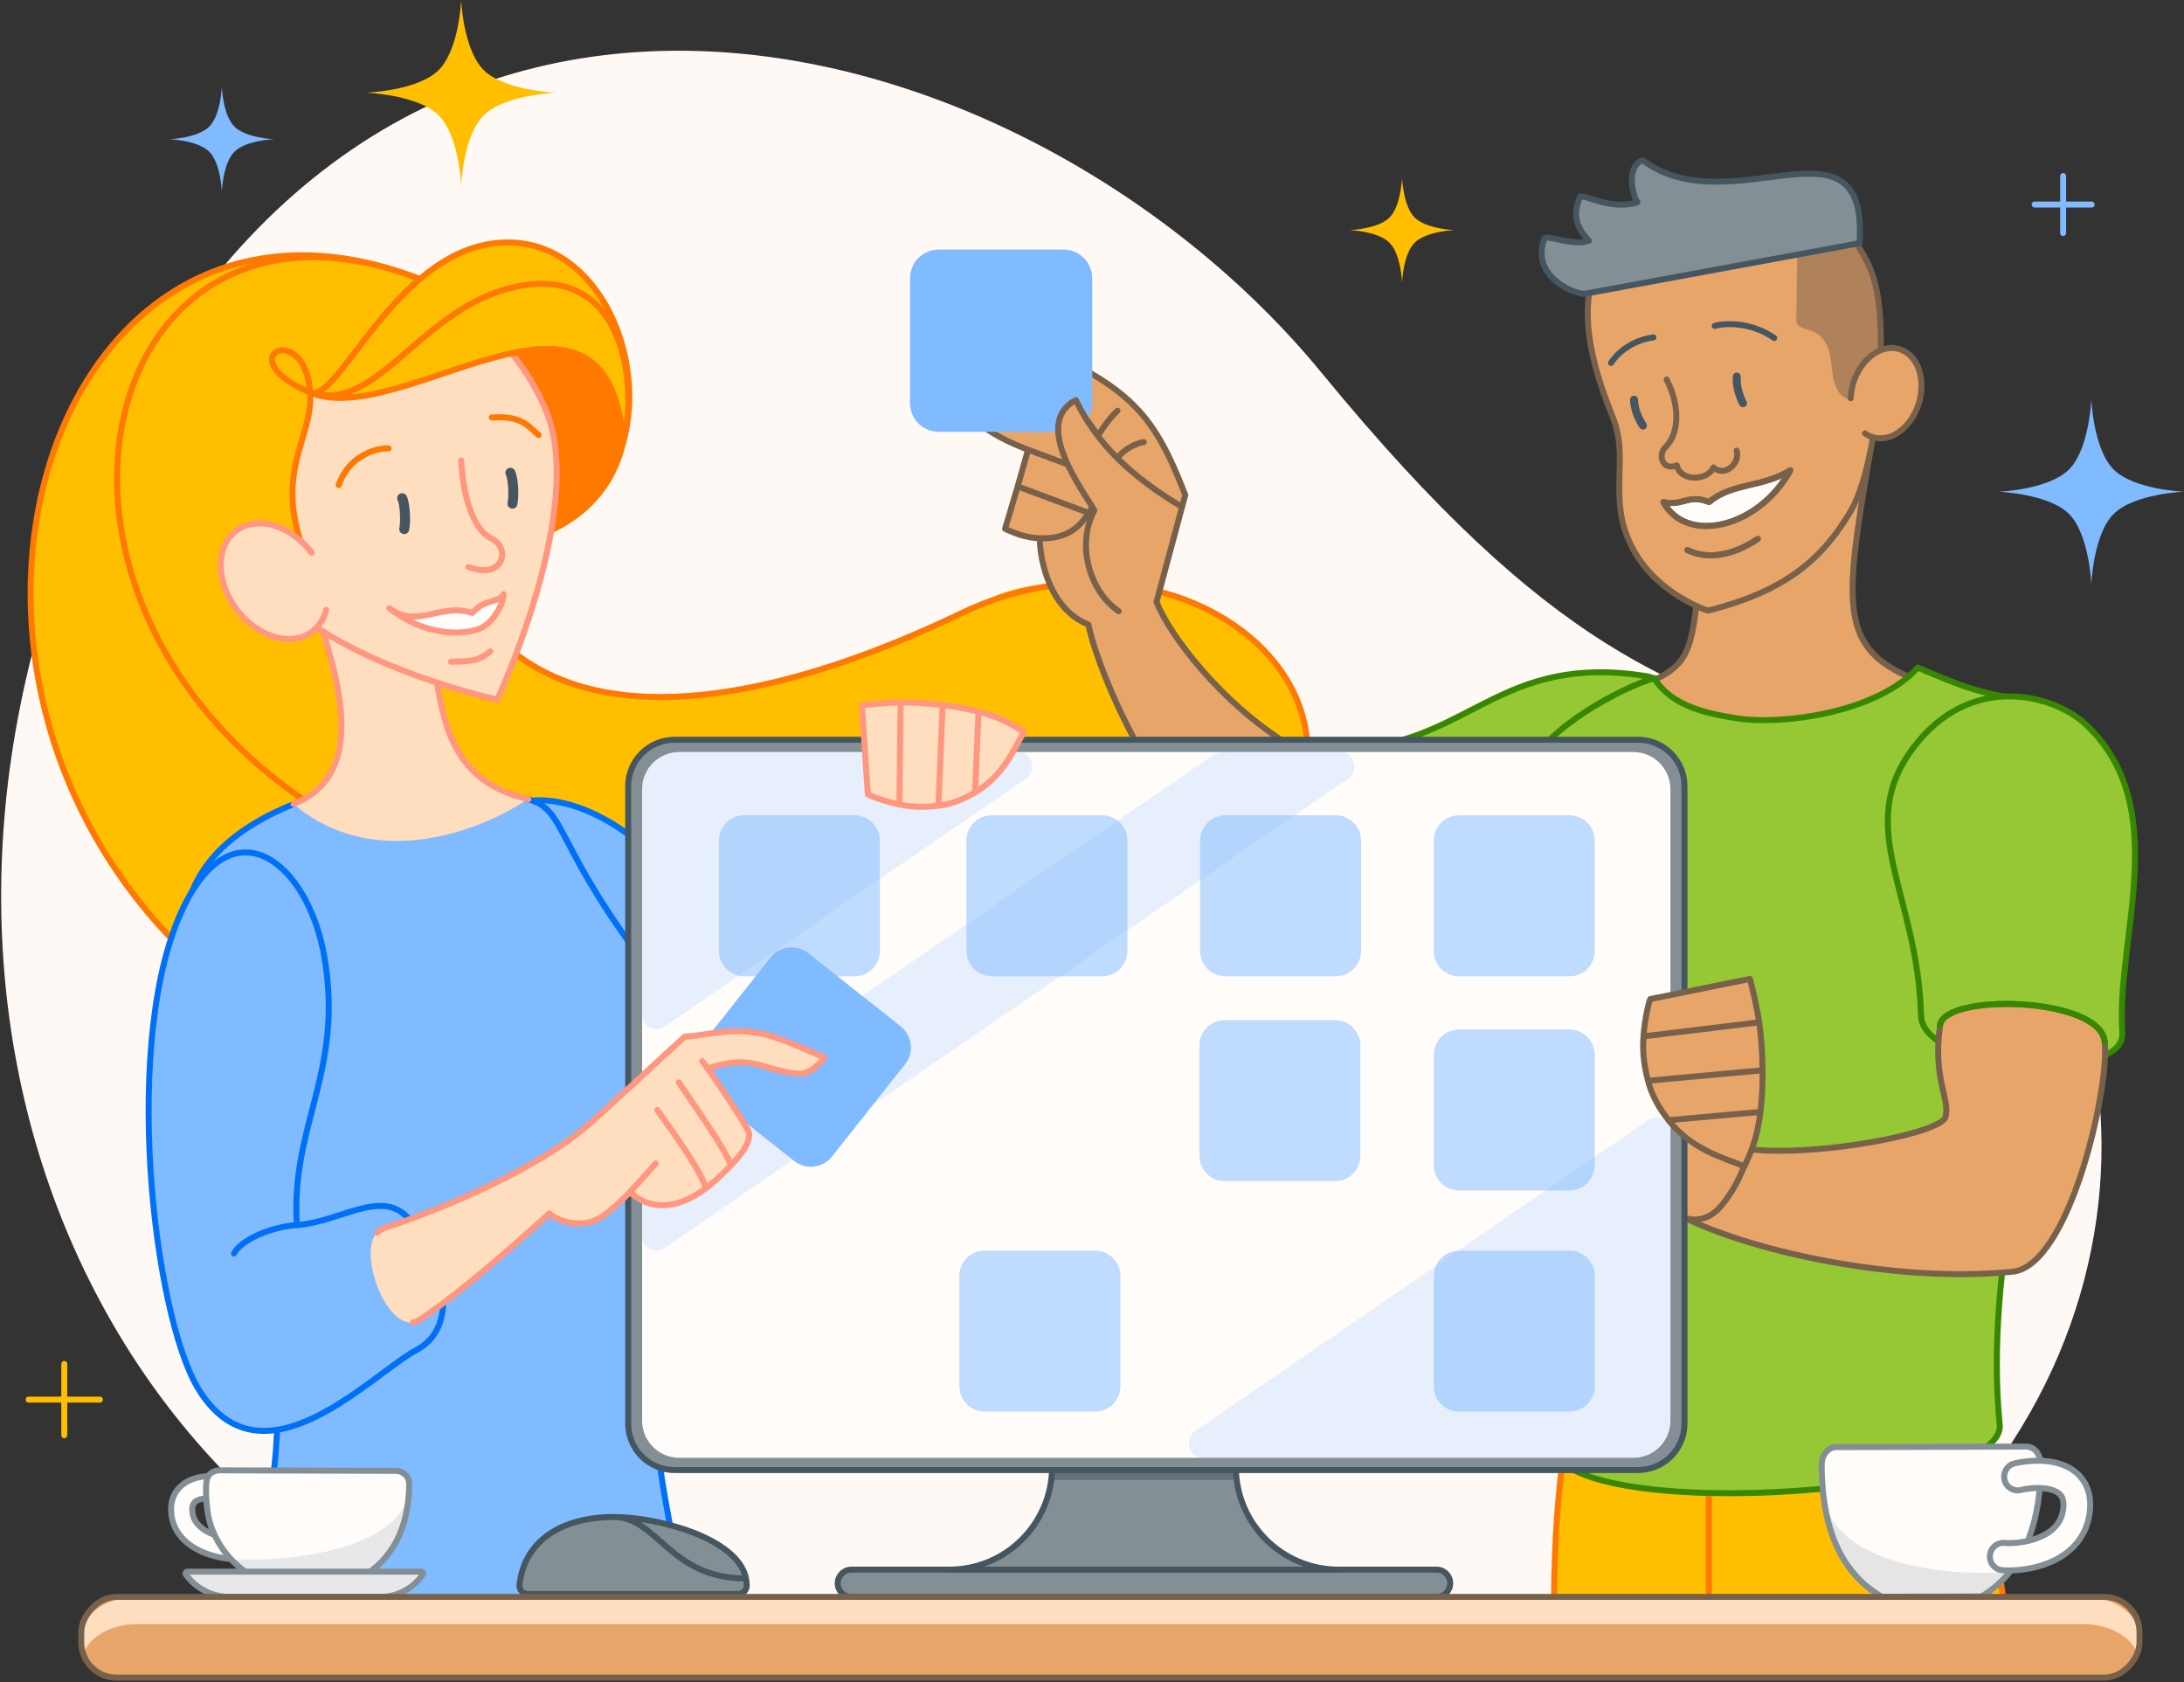 <svg width="548" height="422" viewBox="0 0 548 422" fill="none" xmlns="http://www.w3.org/2000/svg">
<rect x="0" y="0" width="548" height="422" fill="#333333" stroke="none"/>
<g clip-path="url(#clip0_10223_127604)">
<path d="M24.612 117.46C-37.151 252.079 24.612 389.547 143.427 419.659H434.943C454.604 410.804 471.964 399.535 485.735 385.538C554.252 315.897 532.125 210.684 462.701 187.026C419.553 172.322 389.504 164.07 331.622 93.541C259.497 5.657 97.549 -41.511 24.612 117.46Z" fill="#FFF9F5"/>
<path d="M115.718 9.51513e-08C115.718 9.51513e-08 116.205 12.548 121.453 17.664C126.7 22.781 139.57 23.255 139.57 23.255C139.57 23.255 126.7 23.73 121.453 28.846C116.205 33.963 115.718 46.511 115.718 46.511C115.718 46.511 115.232 33.963 109.984 28.846C104.736 23.73 91.867 23.255 91.867 23.255C91.867 23.255 104.736 22.781 109.984 17.664C115.232 12.548 115.718 9.51513e-08 115.718 9.51513e-08Z" fill="#FFBF00"/>
<path d="M524.745 100.102C524.745 100.102 525.219 112.65 530.335 117.766C535.452 122.882 548 123.357 548 123.357C548 123.357 535.452 123.831 530.335 128.948C525.219 134.064 524.745 146.612 524.745 146.612C524.745 146.612 524.27 134.064 519.154 128.948C514.037 123.831 501.489 123.357 501.489 123.357C501.489 123.357 514.037 122.882 519.154 117.766C524.27 112.65 524.745 100.102 524.745 100.102Z" fill="#80BAFF"/>
<path d="M55.662 21.797C55.662 21.797 55.929 28.875 58.816 31.761C61.702 34.648 68.78 34.915 68.78 34.915C68.78 34.915 61.702 35.183 58.816 38.069C55.929 40.955 55.662 48.034 55.662 48.034C55.662 48.034 55.394 40.955 52.508 38.069C49.622 35.183 42.544 34.915 42.544 34.915C42.544 34.915 49.622 34.648 52.508 31.761C55.394 28.875 55.662 21.797 55.662 21.797Z" fill="#80BAFF"/>
<path d="M351.801 44.609C351.801 44.609 352.069 51.688 354.955 54.574C357.841 57.46 364.919 57.728 364.919 57.728C364.919 57.728 357.841 57.995 354.955 60.882C352.069 63.768 351.801 70.846 351.801 70.846C351.801 70.846 351.533 63.768 348.647 60.882C345.761 57.995 338.683 57.728 338.683 57.728C338.683 57.728 345.761 57.46 348.647 54.574C351.533 51.688 351.801 44.609 351.801 44.609Z" fill="#FFBF00"/>
<path d="M517.675 44.156L517.675 58.467M524.83 51.312L510.519 51.312" stroke="#80BAFF" stroke-width="1.5" stroke-linecap="round" stroke-linejoin="round"/>
<path d="M16.125 342.172L16.125 360.061M25.069 351.116L7.18 351.116" stroke="#FFBF00" stroke-width="1.5" stroke-linecap="round" stroke-linejoin="round"/>
<path d="M52.603 244.514C162.172 338.245 272.575 289.761 323.546 206.665C344.734 154.294 276.967 138.043 249.492 149.572C189.876 182.619 116.009 187.221 121.846 137.464C190.099 129.428 145.172 33.987 107.364 70.789C12.209 31.723 -31.936 172.195 52.603 244.514Z" fill="#FFBF00"/>
<path d="M107.356 70.789C109.398 101.232 112.164 123.085 121.838 137.464C190.091 129.428 145.164 33.988 107.356 70.789Z" fill="#FF7800"/>
<path d="M107.363 70.779C12.208 31.713 -31.938 172.185 52.602 244.504C162.171 338.235 272.574 289.751 323.545 206.655C344.196 166.157 290.583 130.077 241.163 153.866C190.347 178.326 91.622 208.458 107.363 70.779ZM107.363 70.779C18.821 34.428 -8.232 166.721 100.283 213.917C161.85 246.334 348.693 209.025 257.64 272.682M107.363 70.779C109.405 101.221 112.171 123.075 121.845 137.454C190.098 129.418 145.171 33.977 107.363 70.779Z" stroke="#FF7800" stroke-width="1.5" stroke-linecap="round" stroke-linejoin="round"/>
<path d="M208.772 310.596C187.846 304.678 134.332 259.137 123.778 224.531C115.425 197.144 138.974 195.237 157.992 209.597C181.432 227.296 180.739 246.553 198.98 263.697C206.328 255.879 208.197 242.65 218.062 243.393C230.917 244.362 246.514 253.967 242.306 266.183C238.109 278.37 238.32 318.953 208.772 310.596Z" fill="#80BAFF"/>
<path d="M198.98 263.697C206.328 255.879 208.197 242.65 218.062 243.393C230.917 244.362 246.514 253.967 242.306 266.183C238.109 278.37 238.32 318.953 208.772 310.596C187.846 304.678 134.332 259.137 123.778 224.531C115.425 197.144 138.974 195.237 157.992 209.597C181.432 227.296 180.739 246.553 198.98 263.697ZM198.98 263.697C194.249 268.73 191.221 276.383 192.302 279.676" stroke="#0070F6" stroke-width="1.5" stroke-linecap="round" stroke-linejoin="round"/>
<path d="M174.831 410.75C160.443 410.747 65.497 397.351 63.638 397.351C93.26 306.725 2.283 230.674 73.686 201.718C93.568 193.676 118.657 196.811 132.591 200.522C142.256 203.096 138.904 212.169 163.651 244.174C188.399 276.181 143.086 296.61 174.831 410.75Z" fill="#80BAFF"/>
<path d="M174.831 410.75C163.649 412.989 63.448 410.75 63.446 392.984C93.068 302.358 2.283 230.674 73.686 201.718C93.568 193.676 118.657 196.811 132.591 200.522C142.256 203.096 138.904 212.169 163.651 244.174C188.399 276.181 143.086 296.61 174.831 410.75Z" stroke="#0070F6" stroke-width="1.5" stroke-linecap="round" stroke-linejoin="round"/>
<path d="M108.124 159.371C104.548 133.886 72.636 130.705 79.448 153.139C83.994 168.114 93.298 193.758 73.674 201.714C94.116 219.068 121.357 208.103 132.423 200.45C110.543 195.431 110.543 176.613 108.124 159.371Z" fill="#FFDDBF"/>
<path d="M73.674 201.714C93.298 193.758 83.994 168.114 79.448 153.139C72.636 130.705 104.548 133.886 108.124 159.371C110.543 176.613 110.543 195.431 132.423 200.45L132.579 200.518" stroke="#FF9780" stroke-width="1.5" stroke-linecap="round" stroke-linejoin="round"/>
<path d="M138.908 107.413C143.034 136.763 124.547 175.589 124.547 175.589C124.547 175.589 73.721 164.503 63.279 140.061C52.837 115.619 62.083 88.239 83.93 78.906C105.776 69.572 129.694 80.779 138.908 107.413Z" fill="#FFDDBF"/>
<path d="M136.93 102.81C147.372 127.252 124.767 175.496 124.767 175.496C124.767 175.496 73.721 164.503 63.279 140.061C52.837 115.619 62.083 88.239 83.93 78.906C105.776 69.572 126.488 78.368 136.93 102.81Z" stroke="#FF9780" stroke-width="1.5" stroke-linecap="round" stroke-linejoin="round"/>
<path d="M156.323 111.135C162.489 89.639 150.148 60.745 127.335 60.815C118.046 60.843 110.21 65.486 103.627 71.509C90.342 66.269 70.074 64.656 54.989 77.581C26.627 101.879 38.078 142.914 76.675 139.446C68.308 118.304 78.602 110.236 77.811 98.446C100.862 108.203 152.942 60.741 156.323 111.135Z" fill="#FFBF00"/>
<path d="M156.323 111.143C162.489 89.647 150.148 60.753 127.335 60.823C99.808 60.906 85.046 101.516 77.811 98.454M156.323 111.143C152.942 60.749 100.862 108.211 77.811 98.454M156.323 111.143C159.9 98.671 157.618 67.986 132.149 71.453C106.373 74.962 95.292 104.208 77.811 98.454M77.811 98.454C78.602 110.244 68.308 118.312 76.675 139.454M77.811 98.454C56.902 89.603 76.568 79.91 77.811 98.454Z" stroke="#FF7800" stroke-width="1.5" stroke-linecap="round" stroke-linejoin="round"/>
<ellipse cx="11.805" cy="15.847" rx="11.805" ry="15.847" transform="matrix(-0.798 0.603 0.603 0.798 68.667 126.031)" fill="#FFDDBF"/>
<path d="M78.216 138.678C72.942 131.693 64.449 129.216 59.246 133.145C54.043 137.074 54.101 145.921 59.375 152.905C64.649 159.89 73.142 162.367 78.345 158.438C80.105 157.109 81.264 155.216 81.821 153.024" stroke="#FF9780" stroke-width="1.5" stroke-linecap="round" stroke-linejoin="round"/>
<path d="M126.364 149.068C125.297 151.315 121.72 150.068 118.532 153.76C110.42 151.112 104.819 157.876 97.674 152.575C106.243 159.326 115.333 159.397 119.923 157.875C123.595 156.658 126.213 151.755 126.364 149.068Z" fill="#FFFCFA"/>
<path d="M123.015 163.388C120.089 165.95 117.836 165.889 113.173 166M126.364 149.068C125.297 151.315 121.72 150.068 118.532 153.76C110.42 151.112 104.819 157.876 97.674 152.575C106.243 159.326 115.333 159.397 119.923 157.875C123.595 156.658 126.213 151.755 126.364 149.068Z" stroke="#FF9780" stroke-width="1.5" stroke-linecap="round" stroke-linejoin="round"/>
<path d="M115.725 115.509C116.08 123.192 118.298 132.681 123.29 135.082C128.282 137.483 126.399 145.58 117.519 142.253" stroke="#FF9780" stroke-width="1.5" stroke-linecap="round" stroke-linejoin="round"/>
<path d="M100.907 124.98C101.718 126.728 101.794 131.165 101.426 132.732" stroke="#455660" stroke-width="2.5" stroke-linecap="round" stroke-linejoin="round"/>
<path d="M128.063 118.597C128.875 120.345 128.951 124.782 128.582 126.349" stroke="#455660" stroke-width="2.5" stroke-linecap="round" stroke-linejoin="round"/>
<path d="M97.484 112.489C94.136 112.327 87.332 114.633 84.989 121.693" stroke="#FF7800" stroke-width="1.5" stroke-linecap="round" stroke-linejoin="round"/>
<path d="M135.144 109.122C132.445 106.863 130.976 104.231 123.395 104.74" stroke="#FF7800" stroke-width="1.5" stroke-linecap="round" stroke-linejoin="round"/>
<path d="M396.879 340.405C404.646 298.779 505.79 327.639 470.11 379.297C461.718 391.448 456.089 403.283 452.579 415.296L390.225 415.296C389.211 389.84 390.913 364.561 396.879 340.405Z" fill="#FFBF00"/>
<path d="M396.879 340.405C404.646 298.779 505.79 327.639 470.11 379.297C462.2 390.751 456.744 401.923 453.204 413.229L390.148 413.229C389.306 388.472 391.074 363.908 396.879 340.405Z" stroke="#FF7800" stroke-width="1.5" stroke-linecap="round" stroke-linejoin="round"/>
<path d="M499.268 368.989C496.993 328.53 455.335 325.44 428.773 328.471L428.773 406.197C430.739 408.403 432.638 410.672 434.473 413L504.736 413C502.106 399.105 500.144 384.575 499.268 368.989Z" fill="#FFBF00"/>
<path d="M499.236 368.526C499.244 368.68 499.253 368.834 499.261 368.989M461.247 347.89C462.549 359.447 469.973 388.303 489.066 383.055M499.261 368.989C496.987 328.53 455.329 325.44 428.767 328.471L428.767 406.197C430.299 407.917 431.791 409.675 433.244 411.469L504.443 411.469C501.957 398.038 500.106 384.003 499.261 368.989Z" stroke="#FF7800" stroke-width="1.5" stroke-linecap="round" stroke-linejoin="round"/>
<path d="M409.22 228.755C428.406 232.474 429.502 172.361 414.06 169.788C376.26 163.489 368.682 186.54 338.204 187.89C328.212 189.858 340.913 230.85 348.69 229.833C373.205 226.628 386.316 224.315 409.22 228.755Z" fill="#96C734"/>
<path d="M409.22 228.758C428.406 232.478 430.327 172.432 413.183 169.646C376.311 163.652 368.682 186.544 338.204 187.894C328.212 189.862 340.913 230.854 348.689 229.837C373.205 226.631 386.316 224.318 409.22 228.758Z" stroke="#388700" stroke-width="1.5" stroke-linecap="round" stroke-linejoin="round"/>
<path d="M297.403 124.169L290.189 151.014C293.481 159.387 306.382 176.294 323.201 186.739C334.289 193.626 313.957 221.579 308.01 216.533C290.03 201.275 275.974 170.17 273.09 156.684C263.465 152.911 260.888 140.583 260.905 135.035C258.36 134.968 255.467 134.248 252.191 132.662L255.356 122.026L257.958 112.813C248.11 109.089 239.295 103.535 241.634 95.135L275.475 109.498C268.888 96.392 247.595 95.154 252.346 83.63C283.266 96.27 289.039 102.689 297.403 124.169Z" fill="#E8A56A"/>
<path d="M275.475 109.498C268.888 96.392 247.595 95.154 252.346 83.63C283.266 96.27 289.039 102.689 297.403 124.169L290.189 151.014C293.481 159.387 306.382 176.294 323.201 186.739M275.475 109.498L241.634 95.135C239.295 103.535 248.11 109.089 257.958 112.813M275.475 109.498L270.721 117.538M275.475 109.498C276.193 107.96 278.676 104.57 280.394 103.034M277.031 119.898C276.226 122.683 274.944 125.945 273.179 128.683M277.031 119.898C274.982 119.132 272.581 118.225 270.721 117.538M277.031 119.898C278.04 117.338 281.442 111.951 286.982 110.887M257.958 112.813L255.356 122.026M257.958 112.813C261.612 114.195 265.849 115.739 270.721 117.538M255.356 122.026L252.191 132.662C255.467 134.248 258.36 134.968 260.905 135.035M255.356 122.026L273.179 128.683M273.179 128.683C270.178 133.335 266.622 135.187 260.905 135.035M260.905 135.035C260.888 140.583 263.465 152.911 273.09 156.684C275.974 170.17 290.03 201.275 308.01 216.533" stroke="#78614B" stroke-width="1.5" stroke-linecap="round" stroke-linejoin="round"/>
<path d="M274.052 69.791C274.052 65.825 270.837 62.61 266.872 62.61L235.519 62.61C231.553 62.61 228.339 65.825 228.339 69.791L228.339 101.143C228.339 105.109 231.553 108.323 235.519 108.323L266.871 108.323C270.837 108.323 274.052 105.109 274.052 101.143L274.052 69.791Z" fill="#80BAFF"/>
<path d="M274.581 128.046C272.346 123.844 258.597 106.258 269.959 100.363C274.975 110.97 283.364 118.866 294.015 125.585L278.227 151.255C272.764 145.671 270.504 135.691 274.581 128.046Z" fill="#E8A56A"/>
<path d="M296.126 126.891C284.471 119.89 275.301 111.668 269.958 100.369C258.596 106.264 272.345 123.851 274.58 128.053C269.935 136.762 273.515 148.503 280.687 153.321" stroke="#78614B" stroke-width="1.5" stroke-linecap="round" stroke-linejoin="round"/>
<path d="M468.993 115.032C473.852 86.658 434.414 97.212 428.852 123.221C422.787 171.005 428.852 164.812 401.356 176.457C389.703 220.405 458.372 251.932 500.571 176.456C461.409 166.656 460.903 162.271 468.993 115.032Z" fill="#E8A56A"/>
<path d="M468.993 115.032C473.852 86.658 434.414 97.212 428.852 123.221C422.787 171.005 428.852 164.812 401.356 176.457C389.703 220.405 458.372 251.932 500.571 176.456C461.409 166.656 460.903 162.271 468.993 115.032Z" stroke="#78614B" stroke-width="1.5" stroke-linecap="round" stroke-linejoin="round"/>
<path fill-rule="evenodd" clip-rule="evenodd" d="M415.032 170.135C407.275 172.389 388.348 182.141 382.959 193.253C362.743 234.938 396.871 287.13 389.323 361.304C387.123 382.924 504.434 375.762 501.736 357.169C494.359 282.249 548.857 180.981 509.853 175.86C495.212 173.938 490.401 171.226 481.181 167.492C466.229 178.557 454.148 181.78 436.493 180.407C424.527 178.642 418.918 176.152 415.032 170.135Z" fill="#96C734"/>
<path fill-rule="evenodd" clip-rule="evenodd" d="M415.032 170.135C407.275 172.389 388.348 182.141 382.959 193.253C362.743 234.938 396.871 287.13 389.323 361.304C387.123 382.924 504.434 375.762 501.736 357.17C494.359 282.249 548.857 180.981 509.853 175.86C495.212 173.938 490.401 171.226 481.181 167.492C471.214 178.642 447.615 181.979 435.905 180.211C425.508 178.642 418.918 176.152 415.032 170.135Z" stroke="#388700" stroke-width="1.5" stroke-linecap="round" stroke-linejoin="round"/>
<path d="M406.374 125.448C407.384 146.5 428.547 153.181 428.547 153.181C448.594 148.195 457.433 139.781 464.248 128.429C471.062 117.078 473.741 84.743 470.687 71.901C464.427 45.583 431.573 45.42 413.364 54.449C392.059 65.011 397.761 87.477 404.528 104.264C407.548 111.757 405.965 116.92 406.374 125.448Z" fill="#E8A56A"/>
<path d="M406.374 125.448C407.384 146.5 428.547 153.181 428.547 153.181C448.594 148.195 457.433 139.781 464.248 128.429C471.062 117.078 473.741 84.743 470.687 71.901C464.427 45.583 431.573 45.42 413.364 54.449C392.059 65.011 397.761 87.477 404.528 104.264C407.548 111.757 405.965 116.92 406.374 125.448Z" stroke="#78614B" stroke-width="1.5" stroke-linecap="round" stroke-linejoin="round"/>
<path opacity="0.5" d="M450.997 59.532C436.151 65.69 412.044 71.525 399.837 69.121C407.381 41.738 484.955 35.293 469.858 95.243C468.619 100.162 460.583 104.377 459.605 92.067C458.609 79.522 450.661 84.662 450.722 80.097L450.997 59.532Z" fill="#78614B"/>
<path d="M410.858 50.732C409.447 48.602 408.119 41.822 412.106 40.173C434.466 56.738 468.81 26.613 466.596 61.006L397.485 73.734C394.006 73.509 384.134 68.817 387.498 59.914C387.994 58.603 394.544 61.933 398.659 60.381C397.1 58.583 393.789 55.331 396.461 49.414C396.906 48.43 404.402 52.958 410.858 50.732Z" fill="#838E95"/>
<path d="M410.858 50.732C409.447 48.602 408.119 41.822 412.106 40.173C434.466 56.738 468.81 26.613 466.596 61.006L397.485 73.734C394.006 73.509 384.134 68.817 387.498 59.914C387.994 58.603 394.544 61.933 398.659 60.381C397.1 58.583 393.789 55.331 396.461 49.414C396.906 48.43 404.402 52.958 410.858 50.732Z" stroke="#455660" stroke-width="1.5" stroke-linecap="round" stroke-linejoin="round"/>
<ellipse cx="473.243" cy="98.631" rx="8.606" ry="11.552" transform="rotate(16.784 473.243 98.631)" fill="#E8A56A"/>
<path d="M464.363 99.916C464.412 98.689 464.62 97.418 465.004 96.146C466.846 90.038 472.029 86.198 476.579 87.571C481.129 88.943 483.324 95.007 481.482 101.116C479.64 107.224 474.457 111.063 469.907 109.69C469.2 109.477 468.55 109.151 467.963 108.728" stroke="#78614B" stroke-width="1.5" stroke-linecap="round" stroke-linejoin="round"/>
<path d="M449.216 117.974C441.332 132.349 423.299 136.701 417.371 125.979C422.404 127.03 423.504 123.857 428.824 125.945C434.674 121.05 442.282 122.349 449.216 117.974Z" fill="#FFFCFA"/>
<path d="M423.397 137.999C428.029 140.284 434.375 139.703 441.05 135.185M417.371 125.979C423.299 136.701 441.332 132.349 449.216 117.974C442.282 122.349 434.674 121.05 428.824 125.945C423.504 123.857 422.404 127.03 417.371 125.979Z" stroke="#78614B" stroke-width="1.5" stroke-linecap="round" stroke-linejoin="round"/>
<path d="M423.397 137.999C428.029 140.284 434.375 139.703 441.05 135.185M417.371 125.979C423.299 136.701 441.332 132.349 449.216 117.974C442.282 122.349 434.674 121.05 428.824 125.945C423.504 123.857 422.404 127.03 417.371 125.979Z" stroke="#78614B" stroke-width="1.5" stroke-linecap="round" stroke-linejoin="round"/>
<path d="M417.952 112.121C420.821 109.378 422.063 102.828 418.193 95.217C426.622 91.775 434.021 107.834 435.757 113.063C436.757 116.075 432.789 119.906 429.938 117.255C428.407 120.825 421.461 120.716 420.766 116.761C417.197 118.217 415.813 114.165 417.952 112.121Z" fill="#E8A56A"/>
<path d="M418.188 95.211C422.059 102.822 420.816 109.372 417.948 112.114C415.809 114.159 417.192 118.211 420.761 116.754C421.457 120.71 428.402 120.819 429.933 117.249C432.785 119.899 436.752 116.069 435.752 113.057" stroke="#78614B" stroke-width="1.5" stroke-linecap="round" stroke-linejoin="round"/>
<path d="M409.995 100.268C410.061 102.516 411.012 104.906 412.243 106.765" stroke="#455660" stroke-width="2" stroke-linecap="round" stroke-linejoin="round"/>
<path d="M435.785 94.471C435.622 96.714 436.324 99.188 437.358 101.163" stroke="#455660" stroke-width="2" stroke-linecap="round" stroke-linejoin="round"/>
<path d="M430.243 81.759C432.758 81.061 439.267 80.687 445.182 84.781" stroke="#455660" stroke-width="1.5" stroke-linecap="round" stroke-linejoin="round"/>
<path d="M404.232 91.042C405.321 89.232 408.976 85.416 414.881 84.638" stroke="#455660" stroke-width="1.5" stroke-linecap="round" stroke-linejoin="round"/>
<path d="M479.909 187.815C494.394 168.348 515.42 174.336 523.276 181.658C545.455 202.331 530.847 235.33 532.532 259.071C533.46 272.136 482.381 268.989 482.01 254.742C481.216 224.211 465.111 207.704 479.909 187.815Z" fill="#96C734"/>
<path d="M479.909 187.815C494.394 168.348 515.42 174.336 523.276 181.658C545.455 202.331 530.847 235.33 532.532 259.071C533.46 272.136 482.381 268.989 482.01 254.742C481.216 224.211 465.111 207.704 479.909 187.815Z" stroke="#388700" stroke-width="1.5" stroke-linecap="round" stroke-linejoin="round"/>
<path d="M488.173 280.181C489.351 275.457 484.885 270.884 486.792 257.182C487.918 249.098 526.791 250.027 528.095 261.271C529.399 272.515 519.384 317.553 505.001 319.025C473.897 322.21 433.016 312.701 417.402 302.525C404.577 294.168 408.479 278.842 433.085 287.118C447.138 291.844 486.994 284.904 488.173 280.181Z" fill="#E8A56A"/>
<path d="M488.173 280.181C489.351 275.457 484.885 270.884 486.792 257.182C487.918 249.098 526.791 250.027 528.095 261.271C529.399 272.515 519.384 317.553 505.001 319.025C473.897 322.21 433.016 312.701 417.402 302.525C404.577 294.168 408.479 278.842 433.085 287.118C447.138 291.844 486.994 284.904 488.173 280.181Z" stroke="#78614B" stroke-width="1.5" stroke-linecap="round" stroke-linejoin="round"/>
<path d="M486.8 257.183C487.925 249.099 526.799 250.028 528.103 261.272" stroke="#388700" stroke-width="1.5" stroke-linecap="round" stroke-linejoin="round"/>
<path d="M432.779 247.634C440.956 268.707 443.798 288.088 431.889 302.504C426.256 309.322 417.528 305.141 416.603 297.465C406.751 298.238 409.371 286.478 406.51 280.491C404.456 276.193 396.21 267.909 391.82 264.716C392.738 263.168 395.917 260.622 401.288 262.826C408.001 265.58 410.372 273.245 417.78 270.806C423.706 268.854 429.854 254.991 432.779 247.634Z" fill="#E8A56A"/>
<path d="M416.603 297.465C417.528 305.141 426.256 309.322 431.889 302.504C443.798 288.088 440.956 268.707 432.779 247.634C429.854 254.991 423.706 268.854 417.78 270.806C410.372 273.245 408.001 265.58 401.288 262.826C395.917 260.622 392.738 263.168 391.82 264.716C396.21 267.909 404.456 276.193 406.51 280.491C409.371 286.478 406.751 298.238 416.603 297.465ZM416.603 297.465C416.345 295.332 416.334 293.828 417.285 290.258" stroke="#78614B" stroke-width="1.5" stroke-linecap="round" stroke-linejoin="round"/>
<path d="M263.985 367.954C263.985 382.146 252.534 393.663 238.367 393.769L335.707 393.769C321.54 393.663 310.089 382.146 310.089 367.954V284.596C310.089 256.356 263.985 256.392 263.985 284.596V367.954Z" fill="#838E95"/>
<path d="M213.623 400.623H360.454C362.347 400.623 363.881 399.089 363.881 397.196C363.881 395.304 362.347 393.769 360.454 393.769H335.707L335.904 393.77C335.839 393.77 335.773 393.77 335.707 393.769L238.367 393.769C238.301 393.77 238.235 393.77 238.169 393.77L238.367 393.769H213.623C211.73 393.769 210.196 395.304 210.196 397.196C210.196 399.089 211.73 400.623 213.623 400.623Z" fill="#838E95"/>
<path opacity="0.5" d="M310.088 288.844L263.984 288.844V371.258H310.088V288.844Z" fill="#455660"/>
<path opacity="0.2" fill-rule="evenodd" clip-rule="evenodd" d="M263.984 288.85L310.088 288.85V284.596C310.088 256.356 263.984 256.392 263.984 284.596V288.85Z" fill="#FFFCFA"/>
<path d="M238.169 393.77C252.427 393.77 263.985 382.212 263.985 367.954V284.596C263.985 256.392 310.089 256.356 310.089 284.596V367.954C310.089 382.212 321.647 393.77 335.904 393.77H238.169Z" stroke="#455660" stroke-width="1.5" stroke-linecap="round" stroke-linejoin="round"/>
<path d="M360.454 393.769C362.347 393.769 363.881 395.304 363.881 397.196C363.881 399.089 362.347 400.623 360.454 400.623H213.623C211.73 400.623 210.196 399.089 210.196 397.196C210.196 395.304 211.73 393.769 213.623 393.769L360.454 393.769Z" stroke="#455660" stroke-width="1.5" stroke-linecap="round" stroke-linejoin="round"/>
<circle cx="287.043" cy="289.132" r="15.382" fill="#838E95"/>
<circle cx="287.043" cy="289.132" r="15.382" stroke="#455660" stroke-width="1.5" stroke-linecap="round" stroke-linejoin="round"/>
<path d="M169.27 368.787C162.837 368.787 157.622 363.572 157.622 357.139L157.622 197.226C157.622 190.793 162.837 185.578 169.27 185.578L411.012 185.578C417.445 185.578 422.66 190.793 422.66 197.226V357.139C422.66 363.572 417.445 368.787 411.012 368.787H169.27Z" fill="#838E95"/>
<path d="M170.436 365.718C165.289 365.718 161.117 361.546 161.117 356.4L161.117 197.983C161.117 192.836 165.289 188.664 170.436 188.664L409.819 188.664C414.966 188.664 419.138 192.836 419.138 197.983V356.4C419.138 361.546 414.966 365.718 409.819 365.718H170.436Z" fill="#FFFCFA"/>
<g opacity="0.2">
<path d="M419.136 356.139C419.047 361.399 414.904 365.644 409.779 365.717H301.867C298.346 365.717 296.961 361.027 299.889 359.018L413.599 280.991C415.964 279.367 419.136 281.109 419.136 284.032V356.139Z" fill="#80BAFF"/>
<path d="M161.117 198.417L161.117 254.543C161.117 257.465 164.288 259.207 166.654 257.586L257.425 195.364C260.355 193.356 258.971 188.664 255.449 188.664L170.579 188.664C165.35 188.682 161.117 193.042 161.117 198.417Z" fill="#80BAFF"/>
<path d="M161.117 291.642L161.117 310.084C161.117 313.007 164.29 314.749 166.655 313.126L338.231 195.363C341.158 193.354 339.773 188.664 336.253 188.664L307.716 188.664C306.309 188.664 304.933 189.093 303.763 189.895L164.284 285.559C162.305 286.916 161.117 289.198 161.117 291.642Z" fill="#80BAFF"/>
</g>
<path d="M169.27 368.787C162.837 368.787 157.622 363.572 157.622 357.139L157.622 197.226C157.622 190.793 162.837 185.578 169.27 185.578L411.012 185.578C417.445 185.578 422.66 190.793 422.66 197.226V357.139C422.66 363.572 417.445 368.787 411.012 368.787H169.27Z" stroke="#455660" stroke-width="1.5" stroke-linecap="round" stroke-linejoin="round"/>
<g opacity="0.5">
<path d="M341.51 210.874C341.51 207.371 338.67 204.531 335.167 204.531H307.47C303.967 204.531 301.127 207.371 301.127 210.874V238.571C301.127 242.074 303.967 244.914 307.47 244.914H335.167C338.67 244.914 341.51 242.074 341.51 238.571V210.874Z" fill="#80BAFF"/>
<path d="M281.116 320.085C281.116 316.582 278.276 313.742 274.773 313.742H247.076C243.573 313.742 240.733 316.582 240.733 320.085V347.782C240.733 351.285 243.573 354.125 247.076 354.125H274.773C278.276 354.125 281.116 351.285 281.116 347.782V320.085Z" fill="#80BAFF"/>
<path d="M400.146 210.874C400.146 207.371 397.307 204.531 393.803 204.531H366.107C362.604 204.531 359.764 207.371 359.764 210.874V238.571C359.764 242.074 362.604 244.914 366.107 244.914H393.803C397.307 244.914 400.146 242.074 400.146 238.571V210.874Z" fill="#80BAFF"/>
<path d="M400.146 320.085C400.146 316.582 397.307 313.742 393.803 313.742H366.107C362.604 313.742 359.764 316.582 359.764 320.085V347.782C359.764 351.285 362.604 354.125 366.107 354.125H393.803C397.307 354.125 400.146 351.285 400.146 347.782V320.085Z" fill="#80BAFF"/>
<path d="M400.146 264.616C400.146 261.113 397.307 258.273 393.803 258.273H366.107C362.604 258.273 359.764 261.113 359.764 264.616V292.313C359.764 295.816 362.604 298.656 366.107 298.656H393.803C397.307 298.656 400.146 295.816 400.146 292.313V264.616Z" fill="#80BAFF"/>
<path d="M282.874 210.874C282.874 207.371 280.034 204.531 276.531 204.531H248.834C245.331 204.531 242.491 207.371 242.491 210.874V238.571C242.491 242.074 245.331 244.914 248.834 244.914H276.531C280.034 244.914 282.874 242.074 282.874 238.571V210.874Z" fill="#80BAFF"/>
<path d="M341.333 262.273C341.333 258.77 338.494 255.93 334.99 255.93H307.294C303.791 255.93 300.951 258.77 300.951 262.273V289.969C300.951 293.473 303.791 296.312 307.294 296.312H334.99C338.494 296.312 341.333 293.473 341.333 289.969V262.273Z" fill="#80BAFF"/>
<path d="M220.772 210.874C220.772 207.371 217.933 204.531 214.429 204.531H186.733C183.23 204.531 180.39 207.371 180.39 210.874V238.571C180.39 242.074 183.23 244.914 186.733 244.914H214.429C217.933 244.914 220.772 242.074 220.772 238.571V210.874Z" fill="#80BAFF"/>
</g>
<path d="M439.082 245.586L414.079 250.638C413.657 251.558 412.679 255.661 412.379 259.987C412.143 263.385 412.327 266.508 413.509 271.129C414.416 274.676 416.279 278.006 418.657 281.021C424.418 288.324 432.145 290.384 437.705 292.57C439.11 289.509 440.895 285.973 441.718 278.948C442.012 276.432 442.212 273.787 442.239 271.064C442.248 270.177 442.248 269.322 442.241 268.497C442.194 263.554 441.865 259.671 441.405 256.467C440.857 252.655 439.741 248.118 439.082 245.586Z" fill="#E8A56A"/>
<path d="M413.509 271.129C412.327 266.508 412.143 263.385 412.379 259.987M413.509 271.129L442.241 268.497M413.509 271.129C414.416 274.676 416.279 278.006 418.657 281.021M441.405 256.467C440.857 252.655 439.741 248.118 439.082 245.586L414.079 250.638C413.657 251.558 412.679 255.661 412.379 259.987M441.405 256.467L412.379 259.987M441.405 256.467C441.865 259.671 442.194 263.554 442.241 268.497M442.241 268.497C442.248 269.322 442.248 270.177 442.239 271.064C442.212 273.787 442.012 276.432 441.718 278.948M441.718 278.948C440.895 285.973 439.11 289.509 437.705 292.57C432.145 290.384 424.418 288.324 418.657 281.021M441.718 278.948L418.657 281.021" stroke="#78614B" stroke-width="1.5" stroke-linecap="round" stroke-linejoin="round"/>
<path d="M216.266 176.967L217.749 199.258C218.498 199.731 221.946 201.056 225.666 201.819C228.589 202.419 231.321 202.621 235.47 202.131C238.654 201.756 241.761 200.526 244.654 198.811C251.663 194.658 254.348 188.189 256.892 183.617C254.397 182.042 251.535 180.082 245.532 178.552C243.382 178.004 241.11 177.523 238.748 177.184C237.98 177.073 237.238 176.974 236.521 176.885C232.225 176.351 228.816 176.187 225.981 176.214C222.608 176.247 218.54 176.688 216.266 176.967Z" fill="#FFDDBF"/>
<path d="M235.47 202.131C231.321 202.621 228.589 202.419 225.666 201.819M235.47 202.131L236.521 176.885M235.47 202.131C238.654 201.756 241.761 200.526 244.654 198.811M225.981 176.214C222.608 176.247 218.54 176.688 216.266 176.967L217.749 199.258C218.498 199.731 221.946 201.056 225.666 201.819M225.981 176.214L225.666 201.819M225.981 176.214C228.816 176.187 232.225 176.351 236.521 176.885M236.521 176.885C237.238 176.974 237.98 177.073 238.748 177.184C241.11 177.523 243.382 178.004 245.532 178.552M245.532 178.552C251.535 180.082 254.397 182.042 256.892 183.617C254.348 188.189 251.663 194.658 244.654 198.811M245.532 178.552L244.654 198.811" stroke="#FF9780" stroke-width="1.5" stroke-linecap="round" stroke-linejoin="round"/>
<path d="M49.716 348.334C38.427 329.746 30.273 259.952 46.121 227.428C58.661 201.688 77.2 216.333 81.341 239.801C86.445 268.726 72.82 282.352 74.495 307.329C85.2 306.61 95.58 298.199 102.296 305.463C111.047 314.929 115.922 332.586 104.521 338.663C93.146 344.726 65.655 374.58 49.716 348.334Z" fill="#80BAFF"/>
<path d="M74.495 307.329C85.2 306.61 95.58 298.199 102.296 305.463C111.047 314.929 115.922 332.586 104.521 338.663C93.146 344.726 65.655 374.58 49.716 348.334C38.427 329.746 30.273 259.952 46.121 227.428C58.661 201.688 77.2 216.333 81.341 239.801C86.445 268.726 72.82 282.352 74.495 307.329ZM74.495 307.329C67.603 307.791 60.173 311.331 58.721 314.478" stroke="#0070F6" stroke-width="1.5" stroke-linecap="round" stroke-linejoin="round"/>
<path d="M227.096 266.977C229.416 264.047 228.921 259.792 225.991 257.472L202.828 239.135C199.899 236.816 195.644 237.311 193.324 240.24L174.987 263.403C172.668 266.333 173.162 270.588 176.092 272.907L199.255 291.244C202.185 293.564 206.44 293.069 208.759 290.139L227.096 266.977Z" fill="#80BAFF"/>
<path d="M171.81 260.044C165.735 265.557 150.407 279.915 146.235 283.346C135.118 292.488 114.248 302.238 96.236 308.159C87.813 310.928 97.594 337.497 105.891 330.674C117.36 323.196 137.828 304.411 137.828 304.411C139.605 306.223 145.882 308.474 150.732 305.417C153.078 303.938 155.662 301.523 158.055 299.031C162.621 303.341 169.415 303.907 177.16 298.07C177.588 297.748 178.02 297.405 178.454 297.042C180.36 295.451 182.155 293.67 183.416 292.354C187.634 287.955 188.302 285.416 187.86 283.987C187.384 282.445 180.659 272.424 177.56 268.058C179.007 267.645 183.516 266.006 188.018 266.622C191.193 267.057 196.028 269.182 200.458 269.365C203.167 269.477 205.884 266.812 206.771 265.237C203.227 263.7 195.073 259.971 190.363 259.155C182.617 257.812 177.466 259.776 171.81 260.044Z" fill="#FFDDBF"/>
<path d="M177.56 268.058C179.007 267.645 183.516 266.006 188.018 266.622C191.193 267.057 196.028 269.182 200.458 269.365C203.167 269.477 205.884 266.812 206.771 265.237C203.227 263.7 195.073 259.971 190.363 259.155C182.617 257.812 177.466 259.776 171.81 260.044C165.735 265.557 150.407 279.915 146.235 283.346C135.118 292.488 114.248 302.238 96.236 308.159C95.567 308.379 95.013 308.749 94.564 309.24M164.54 291.84C162.946 293.624 160.61 296.371 158.055 299.031M158.055 299.031C155.662 301.523 153.078 303.938 150.732 305.417C145.882 308.474 139.605 306.223 137.828 304.411C137.828 304.411 117.36 323.196 105.891 330.674C105.129 331.301 104.353 331.646 103.581 331.753M158.055 299.031C162.621 303.341 169.415 303.907 177.16 298.07M176.2 266.212C177.654 267.981 187.286 282.131 187.86 283.987C188.302 285.416 187.634 287.955 183.416 292.354M183.416 292.354C182.155 293.67 180.36 295.451 178.454 297.042C178.02 297.405 177.588 297.748 177.16 298.07M183.416 292.354C181.894 288.087 173.947 276.958 170.307 271.514M177.16 298.07C175.333 292.692 168.087 283.018 164.917 278.455" stroke="#FF9780" stroke-width="1.5" stroke-linecap="round" stroke-linejoin="round"/>
<path d="M508.106 362.896L461.007 363.04C458.502 362.917 457.099 365.237 457.084 367.499C457.122 380.303 460.209 393.594 472.151 400.569L497.182 400.492C508.792 393.617 512.092 380.026 512.055 367.331C512.027 365.078 510.614 362.758 508.106 362.896Z" fill="#FFFCFA"/>
<path opacity="0.1" d="M497.184 400.486L472.153 400.562C462.395 394.863 458.549 384.946 457.448 374.523C459.396 392.97 489.765 395.612 504.336 394.283C502.408 396.683 500.049 398.789 497.184 400.486Z" fill="#071D2B"/>
<path d="M508.106 362.896L461.007 363.04C458.502 362.917 457.099 365.237 457.084 367.499C457.122 380.303 460.209 393.594 472.151 400.569L497.182 400.492C508.792 393.617 512.092 380.026 512.055 367.331C512.027 365.078 510.614 362.758 508.106 362.896Z" stroke="#838E95" stroke-width="1.5" stroke-linecap="round" stroke-linejoin="round"/>
<path fill-rule="evenodd" clip-rule="evenodd" d="M515.321 373.926C514.848 373.741 514.318 373.597 513.744 373.493C511.814 373.144 509.388 373.254 506.942 373.807C505.135 374.214 503.348 373.047 502.95 371.2C502.551 369.353 503.692 367.525 505.498 367.118C508.028 366.547 510.895 366.266 513.636 366.564C515.049 366.718 516.428 367.025 517.711 367.526C519.653 368.285 521.506 369.543 522.796 371.515C524.102 373.511 524.628 375.928 524.422 378.611C523.887 385.563 519.51 389.604 514.934 391.701C511.304 393.365 507.318 393.948 504.28 393.971C503.589 393.976 502.947 393.953 502.369 393.906C500.525 393.758 499.148 392.109 499.293 390.223C499.438 388.337 501.05 386.929 502.894 387.077C504.661 387.219 507.392 387.046 510.04 386.255C510.772 386.036 511.498 385.77 512.195 385.45C515.296 384.029 517.459 381.78 517.744 378.074C517.854 376.646 517.557 375.825 517.229 375.325C516.887 374.801 516.299 374.307 515.321 373.926Z" fill="#FFFCFA"/>
<path d="M513.747 373.465C513.746 373.475 513.745 373.484 513.744 373.493M513.744 373.493C511.814 373.144 509.388 373.254 506.942 373.807C505.135 374.214 503.348 373.047 502.95 371.2C502.551 369.353 503.692 367.525 505.498 367.118C508.028 366.547 510.895 366.266 513.636 366.564C515.049 366.718 516.428 367.025 517.711 367.526C519.653 368.285 521.506 369.543 522.796 371.515C524.102 373.511 524.628 375.928 524.422 378.611C523.887 385.563 519.51 389.604 514.934 391.701C511.304 393.365 507.318 393.948 504.28 393.971C503.589 393.976 502.947 393.953 502.369 393.906C500.525 393.758 499.148 392.109 499.293 390.223C499.438 388.337 501.05 386.929 502.894 387.077C504.661 387.219 507.392 387.046 510.04 386.255C510.772 386.036 511.498 385.77 512.195 385.45C515.296 384.029 517.459 381.78 517.744 378.074C517.854 376.646 517.557 375.825 517.229 375.325C516.887 374.801 516.299 374.307 515.321 373.926C514.848 373.741 514.318 373.597 513.744 373.493Z" stroke="#838E95" stroke-width="1.5" stroke-linecap="round" stroke-linejoin="round"/>
<path fill-rule="evenodd" clip-rule="evenodd" d="M55.376 368.862L99.027 368.985C100.987 368.909 102.647 370.269 102.664 372.282C102.631 382.709 98.743 392.047 88.713 396.716L65.515 396.65C62.614 395.279 60.035 393.386 57.914 391.1C55.507 390.896 52.384 390.221 49.612 388.772C46.117 386.946 42.903 383.7 42.919 378.546C42.936 373.304 47.313 370.451 52.233 370.337C52.859 369.283 54.19 368.809 55.376 368.862ZM48.247 378.562C48.238 381.309 49.81 383.099 52.179 384.336C52.711 384.615 53.27 384.855 53.836 385.061C52.461 382.119 51.968 379.443 51.755 375.885C49.913 376.049 48.253 376.479 48.247 378.562Z" fill="#FFFCFA"/>
<path d="M88.746 396.715L65.547 396.649C62.646 395.278 60.067 393.385 57.946 391.099C69.016 392.038 102.65 389.743 102.696 372.281C102.664 382.708 98.776 392.047 88.746 396.715Z" fill="#E6E8EA"/>
<path d="M57.914 391.1C60.035 393.386 62.614 395.279 65.515 396.65L88.713 396.716C98.743 392.047 102.631 382.709 102.664 372.282C102.647 370.269 100.987 368.909 99.027 368.985L55.376 368.862C54.19 368.809 52.859 369.283 52.233 370.337M57.914 391.1C56.251 389.307 54.87 387.274 53.836 385.061M57.914 391.1C55.507 390.896 52.384 390.221 49.612 388.772C46.117 386.946 42.903 383.7 42.919 378.546C42.936 373.304 47.313 370.451 52.233 370.337M53.836 385.061C52.461 382.119 51.968 379.443 51.755 375.885M53.836 385.061C53.27 384.855 52.711 384.615 52.179 384.336C49.81 383.099 48.238 381.309 48.247 378.562C48.253 376.479 49.913 376.049 51.755 375.885M51.755 375.885C51.66 374.29 51.553 371.517 52.233 370.337" stroke="#838E95" stroke-width="1.5" stroke-linecap="round" stroke-linejoin="round"/>
<path d="M106.094 394.944C106.288 394.659 106.083 394.273 105.738 394.273H47C46.631 394.273 46.418 394.691 46.633 394.989C49.18 398.52 53.268 400.612 57.622 400.612H95.415C99.694 400.612 103.695 398.488 106.094 394.944Z" fill="#E6E8EA"/>
<path d="M106.094 394.944C106.288 394.659 106.083 394.273 105.738 394.273H47C46.631 394.273 46.418 394.691 46.633 394.989C49.18 398.52 53.268 400.612 57.622 400.612H95.415C99.694 400.612 103.695 398.488 106.094 394.944Z" stroke="#838E95" stroke-width="1.5" stroke-linecap="round" stroke-linejoin="round"/>
<path d="M132.492 399.885C131.246 399.885 130.223 398.872 130.35 397.633C131.435 387.046 140.275 380.57 154.063 380.57C165.014 380.57 185.18 385.874 187.186 395.982C187.263 396.371 187.324 396.985 187.368 397.632C187.453 398.875 186.444 399.885 185.199 399.885H132.492Z" fill="#838E95"/>
<path d="M154.063 380.57C140.275 380.57 131.435 387.046 130.35 397.633C130.223 398.872 131.246 399.885 132.492 399.885H185.199C186.444 399.885 187.453 398.875 187.368 397.632C187.324 396.985 187.263 396.371 187.186 395.982M154.063 380.57C165.014 380.57 185.18 385.874 187.186 395.982M154.063 380.57C165.04 380.57 167.92 395.982 187.186 395.982" stroke="#455660" stroke-width="1.5" stroke-linecap="round" stroke-linejoin="round"/>
<rect width="516.454" height="20.263" rx="8.88" transform="matrix(1 0 0 -1 20.386 420.874)" fill="#E8A56A"/>
<path d="M21.196 414.171C20.672 413.102 20.386 411.949 20.386 410.748C20.386 405.153 26.585 400.616 34.232 400.616H522.994C530.641 400.616 536.841 405.153 536.841 410.748C536.841 411.949 536.555 413.102 536.031 414.171C534.112 410.26 529 407.462 522.994 407.462H34.232C28.227 407.462 23.114 410.26 21.196 414.171Z" fill="#FFDDBF"/>
<rect width="516.454" height="20.263" rx="8.88" transform="matrix(1 0 0 -1 20.386 420.874)" stroke="#78614B" stroke-width="1.5" stroke-linecap="round" stroke-linejoin="round"/>
</g>
<defs>
<clipPath id="clip0_10223_127604">
<rect width="548" height="422" fill="white"/>
</clipPath>
</defs>
</svg>
